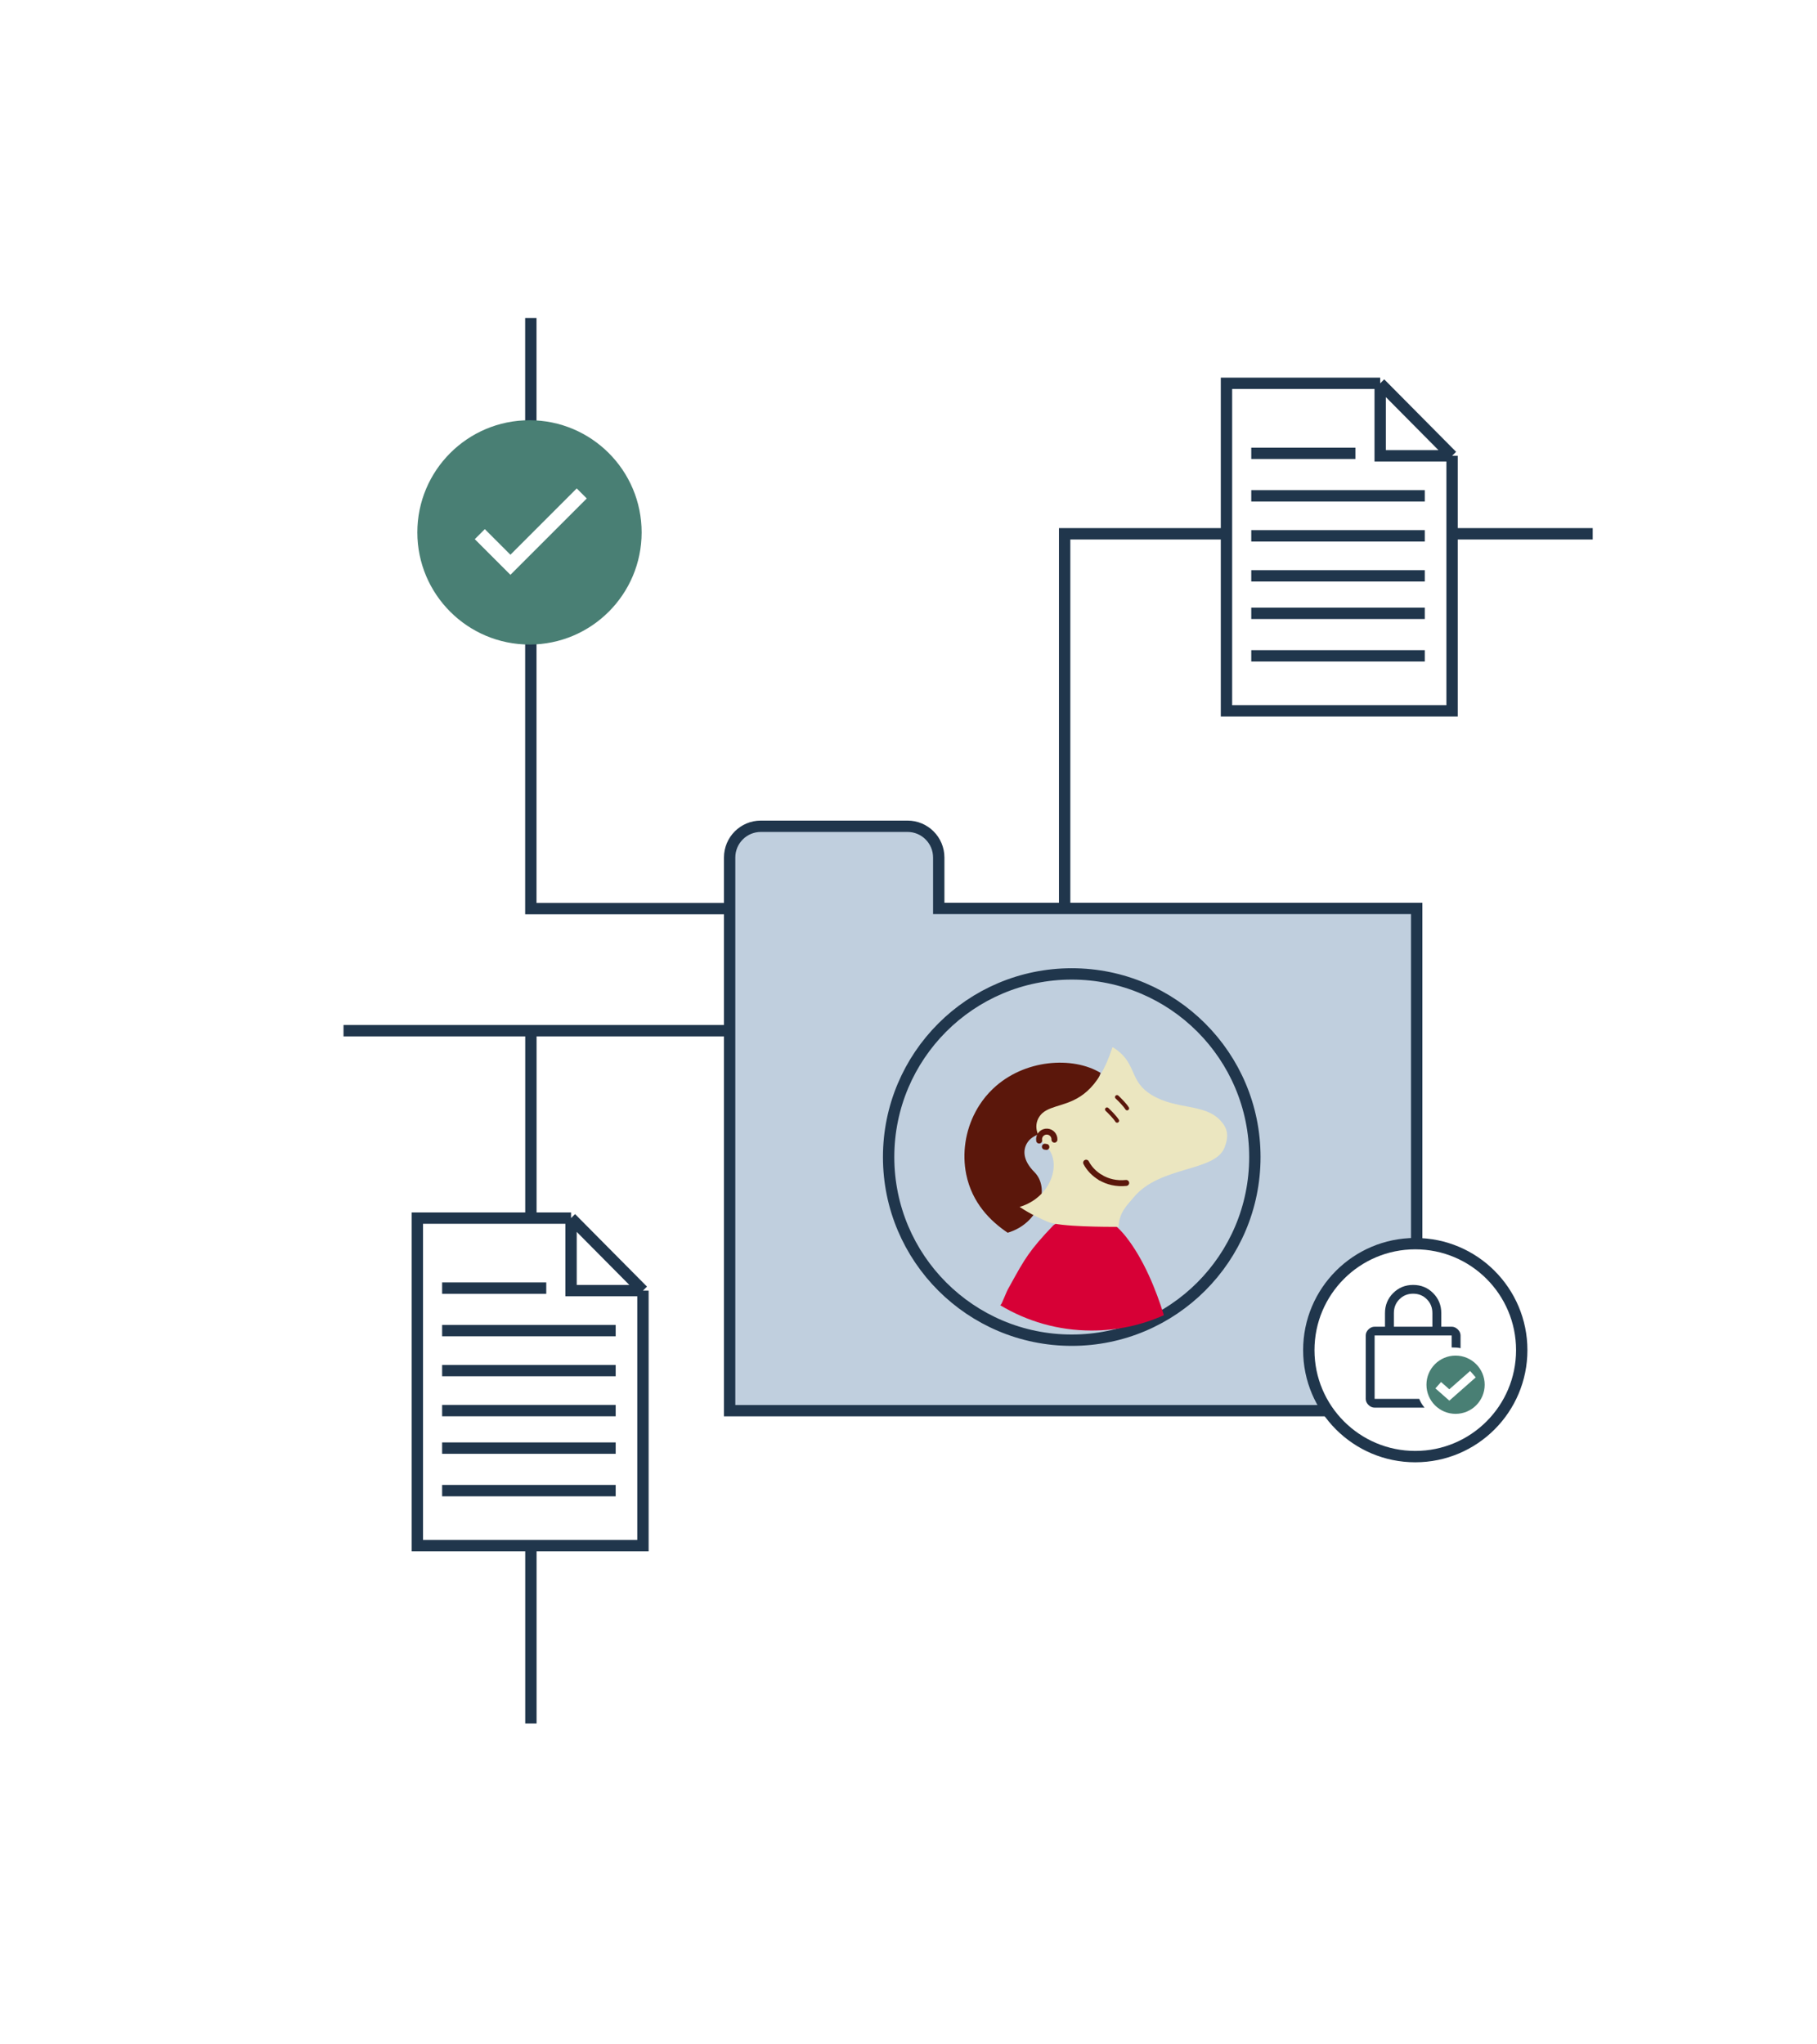 <?xml version="1.0" encoding="utf-8"?>
<svg xmlns="http://www.w3.org/2000/svg" width="640" height="720" viewBox="0 0 640 720" fill="none">
<g clip-path="url(#clip0_5729_13478)">
<path d="M374.975 320L186.975 320L186.975 84.027" stroke="#20364C" stroke-width="4"/>
<path d="M375 376V188H565.5" stroke="#20364C" stroke-width="4"/>
<circle cx="186.5" cy="187.5" r="39.5" fill="#497F74"/>
<path d="M168.999 188.122L179.785 198.907L204.906 173.785" stroke="white" stroke-width="5"/>
<path d="M432 250.353V135H486.141L511.466 160.536V250.353H432Z" fill="white"/>
<path d="M511.466 160.536V250.353H432V135H486.141M511.466 160.536L486.141 135M511.466 160.536H486.141V135M440.732 174.625H501.86M440.732 159.656H477.409M440.732 188.714H501.86M440.732 202.803H501.86M440.732 216.012H501.86M440.732 230.981H501.86" stroke="#20364C" stroke-width="4"/>
<path d="M259 363H94" stroke="#20364C" stroke-width="4"/>
<path d="M187 363V613" stroke="#20364C" stroke-width="4"/>
<path d="M147 544.353V429H201.141L226.466 454.536V544.353H147Z" fill="white"/>
<path d="M226.466 454.536V544.353H147V429H201.141M226.466 454.536L201.141 429M226.466 454.536H201.141V429M155.732 468.625H216.86M155.732 453.656H192.409M155.732 482.714H216.86M155.732 496.803H216.86M155.732 510.012H216.86M155.732 524.981H216.86" stroke="#20364C" stroke-width="4"/>
<path d="M499 496.832H257V302C257 295.925 261.925 291 268 291H319.652C325.727 291 330.652 295.925 330.652 302V319.935H499V496.832Z" fill="#C0CFDE" stroke="#20364C" stroke-width="4"/>
<circle cx="377.5" cy="407.5" r="64.5" stroke="#20364C" stroke-width="4"/>
<g filter="url(#filter0_i_5729_13478)">
<path fill-rule="evenodd" clip-rule="evenodd" d="M345.326 461.094C345.386 461.026 345.445 460.958 345.504 460.89L345.606 460.774L345.687 460.683C345.781 460.578 346.337 459.281 346.881 458.01C347.402 456.794 347.913 455.602 347.999 455.501C348.35 454.867 348.685 454.262 349.006 453.682C354 444.652 355.603 441.754 364.112 432.85C363.978 432.99 364.018 432.961 364.212 432.815C365.827 431.607 378.13 422.403 389.594 436.955C395.897 444.956 400.206 455.715 402.96 464.596C395.183 468.069 386.567 470 377.5 470C365.732 470 354.725 466.748 345.326 461.094Z" fill="#D70036"/>
</g>
<g filter="url(#filter1_d_5729_13478)">
<path d="M364.366 407.216C370.019 412.909 366.201 425.189 354.946 428.56L354.938 428.559C348.852 424.486 342.38 418.059 340.335 407.997C338.844 400.635 339.997 392.686 343.654 385.876C344.062 385.103 344.508 384.354 344.983 383.615C346.311 381.553 347.894 379.62 349.714 377.883C360.725 367.373 377.92 366.342 387.701 372.291L387.592 372.471C382.574 388.02 375.255 390.86 369.467 392.664C366.921 393.464 364.678 394.063 363.044 395.463C362.546 395.885 362.022 396.491 361.607 397.257C360.404 399.463 360.154 402.988 364.366 407.216Z" fill="#5B170B"/>
</g>
<g filter="url(#filter2_i_5729_13478)">
<path d="M366.023 401.686C366.203 402.743 367.001 403.606 368.045 403.857C367.379 403.131 366.705 402.405 366.023 401.686ZM387.699 372.289C388.284 372.634 388.836 373.007 389.364 373.411C396.159 378.598 393.736 384.458 401.429 389.118C410.297 394.491 420.021 392.009 425.704 398.166C428.231 400.894 428.724 403.591 427.113 407.665C423.682 416.32 404.262 413.967 394.99 425.34C392.747 428.088 390.057 430.327 389.784 435.587C385.862 435.575 369.092 435.618 364.905 433.83C364.89 433.822 364.874 433.821 364.859 433.812C362.549 432.798 358.827 431.16 354.944 428.558C366.199 425.187 370.016 412.907 364.364 407.214C360.152 402.986 360.401 399.461 361.605 397.255C362.02 396.489 362.543 395.883 363.042 395.461C364.676 394.061 366.919 393.462 369.465 392.662C375.253 390.858 382.572 388.018 387.59 372.469L387.699 372.289Z" fill="#EBE6C0"/>
</g>
<path d="M366.026 401.688C365.997 401.501 365.983 401.308 365.993 401.108C366.066 399.617 367.341 398.47 368.833 398.543C370.326 398.616 371.475 399.882 371.402 401.373" stroke="#5B170B" stroke-width="2.099" stroke-miterlimit="10" stroke-linecap="round"/>
<path d="M368.567 403.935C368.39 403.926 368.214 403.902 368.047 403.855" stroke="#5B170B" stroke-width="2.099" stroke-miterlimit="10" stroke-linecap="round"/>
<path d="M387.658 414.734C390.125 416.18 393.209 416.986 396.674 416.617" stroke="#5B170B" stroke-width="2.099" stroke-miterlimit="10" stroke-linecap="round"/>
<path d="M387.658 414.726C385.379 413.397 383.62 411.516 382.57 409.484" stroke="#5B170B" stroke-width="2.099" stroke-miterlimit="10" stroke-linecap="round"/>
<path d="M389.914 390.723C390.768 391.516 392.677 393.423 393.477 394.7" stroke="#5B170B" stroke-width="1.399" stroke-linecap="round"/>
<path d="M393.438 386.375C394.292 387.169 396.201 389.075 397 390.353" stroke="#5B170B" stroke-width="1.399" stroke-linecap="round"/>
<circle cx="498.5" cy="475.5" r="37.5" fill="white" stroke="#20364C" stroke-width="4"/>
<path d="M490.962 467.251H504.529V462.466C504.529 460.51 503.877 458.881 502.573 457.578C501.268 456.274 499.659 455.622 497.746 455.622C495.832 455.622 494.223 456.274 492.919 457.578C491.614 458.881 490.962 460.51 490.962 462.466V467.251ZM501.764 495.755H484.178C483.378 495.755 482.656 495.438 482.012 494.804C481.369 494.169 481.047 493.457 481.047 492.668V470.338C481.047 469.549 481.369 468.837 482.012 468.203C482.656 467.568 483.378 467.251 484.178 467.251H487.831V462.466C487.831 459.687 488.787 457.337 490.701 455.417C492.614 453.496 494.963 452.535 497.746 452.535C500.529 452.535 502.877 453.496 504.79 455.417C506.704 457.337 507.661 459.687 507.661 462.466V467.251H511.313C512.114 467.251 512.835 467.568 513.479 468.203C514.123 468.837 514.444 469.549 514.444 470.338V474.814C513.992 474.711 513.522 474.643 513.035 474.608C512.548 474.574 511.974 474.557 511.313 474.557V470.338H484.178V492.668H499.885C500.129 493.251 500.39 493.775 500.668 494.238C500.946 494.701 501.312 495.207 501.764 495.755Z" fill="#20364C"/>
<circle cx="512.694" cy="487.685" r="10.255" fill="#497F74"/>
<path d="M506.586 487.846L510.498 491.292L518.81 483.969" stroke="white" stroke-width="3"/>
</g>
<defs>
<filter id="filter0_i_5729_13478" x="345.326" y="427.437" width="64.629" height="42.563" filterUnits="userSpaceOnUse" color-interpolation-filters="sRGB">
<feFlood flood-opacity="0" result="BackgroundImageFix"/>
<feBlend mode="normal" in="SourceGraphic" in2="BackgroundImageFix" result="shape"/>
<feColorMatrix in="SourceAlpha" type="matrix" values="0 0 0 0 0 0 0 0 0 0 0 0 0 0 0 0 0 0 127 0" result="hardAlpha"/>
<feOffset dx="6.997" dy="-1.399"/>
<feGaussianBlur stdDeviation="5.947"/>
<feComposite in2="hardAlpha" operator="arithmetic" k2="-1" k3="1"/>
<feColorMatrix type="matrix" values="0 0 0 0 0.031 0 0 0 0 0.031 0 0 0 0 0.031 0 0 0 0.32 0"/>
<feBlend mode="normal" in2="shape" result="effect1_innerShadow_5729_13478"/>
</filter>
<filter id="filter1_d_5729_13478" x="317.312" y="351.872" width="92.779" height="104.673" filterUnits="userSpaceOnUse" color-interpolation-filters="sRGB">
<feFlood flood-opacity="0" result="BackgroundImageFix"/>
<feColorMatrix in="SourceAlpha" type="matrix" values="0 0 0 0 0 0 0 0 0 0 0 0 0 0 0 0 0 0 127 0" result="hardAlpha"/>
<feOffset dy="5.597"/>
<feGaussianBlur stdDeviation="11.195"/>
<feColorMatrix type="matrix" values="0 0 0 0 0.031 0 0 0 0 0.031 0 0 0 0 0.031 0 0 0 0.12 0"/>
<feBlend mode="normal" in2="BackgroundImageFix" result="effect1_dropShadow_5729_13478"/>
<feBlend mode="normal" in="SourceGraphic" in2="effect1_dropShadow_5729_13478" result="shape"/>
</filter>
<filter id="filter2_i_5729_13478" x="354.943" y="368.791" width="77.298" height="66.795" filterUnits="userSpaceOnUse" color-interpolation-filters="sRGB">
<feFlood flood-opacity="0" result="BackgroundImageFix"/>
<feBlend mode="normal" in="SourceGraphic" in2="BackgroundImageFix" result="shape"/>
<feColorMatrix in="SourceAlpha" type="matrix" values="0 0 0 0 0 0 0 0 0 0 0 0 0 0 0 0 0 0 127 0" result="hardAlpha"/>
<feOffset dx="4.198" dy="-3.498"/>
<feGaussianBlur stdDeviation="8.046"/>
<feComposite in2="hardAlpha" operator="arithmetic" k2="-1" k3="1"/>
<feColorMatrix type="matrix" values="0 0 0 0 0.925 0 0 0 0 0.729 0 0 0 0 0.196 0 0 0 0.7 0"/>
<feBlend mode="normal" in2="shape" result="effect1_innerShadow_5729_13478"/>
</filter>
<clipPath id="clip0_5729_13478">
<rect width="440" height="495" fill="white" transform="translate(121 112)"/>
</clipPath>
</defs>
</svg>
